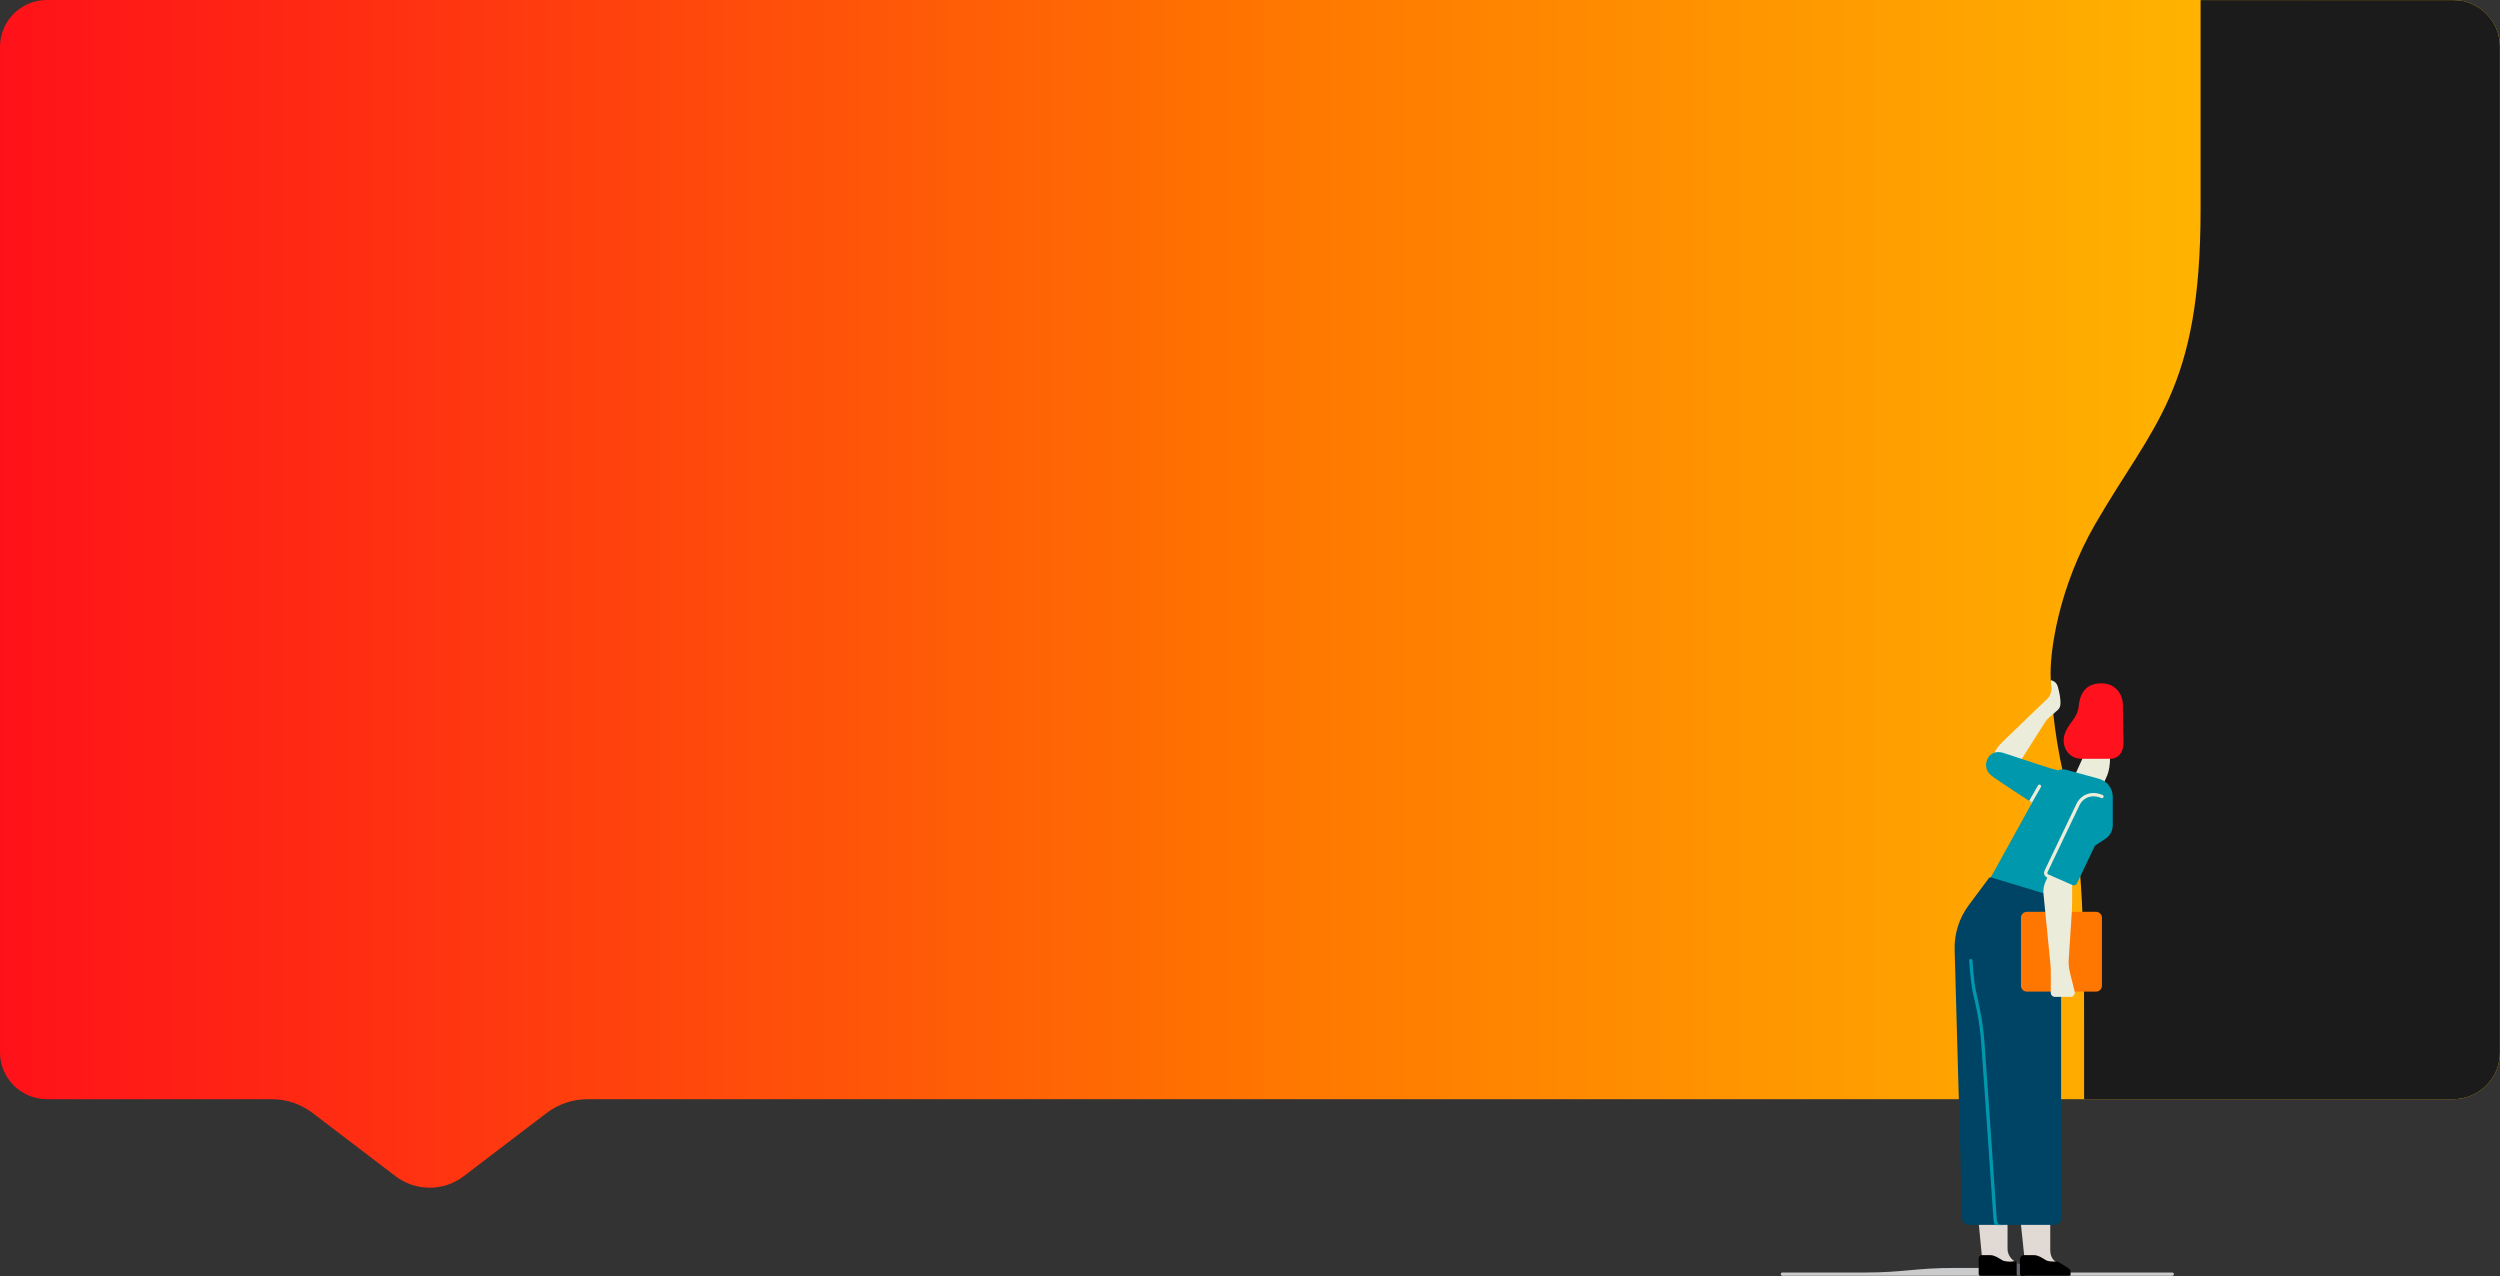 <?xml version="1.0" encoding="UTF-8"?> <svg xmlns="http://www.w3.org/2000/svg" width="2000" height="1021" viewBox="0 0 2000 1021" fill="none"><rect x="0" y="0" width="2000" height="1021" fill="#333333" stroke="none"/><path d="M37.517 -2.83173e-05C16.797 -2.83173e-05 0 16.796 0 37.513V841.84C0 862.556 16.797 879.353 37.517 879.353H217.385C229.205 879.353 240.703 883.235 250.103 890.404L316.428 940.963C332.533 953.24 354.856 953.24 370.964 940.963L437.285 890.404C446.688 883.235 458.187 879.353 470.007 879.353H1962.48C1983.2 879.353 2000 862.556 2000 841.84V37.513C2000 16.796 1983.21 -2.83173e-05 1962.49 -2.83173e-05H37.517Z" fill="url(#paint0_linear_4021_3)"></path><mask id="mask0_4021_3" style="mask-type:luminance" maskUnits="userSpaceOnUse" x="0" y="0" width="2000" height="1021"><path d="M0 3.18451e-05H2000V1021H0V3.18451e-05Z" fill="white"></path></mask><g mask="url(#mask0_4021_3)"><path d="M1962.49 0.001H1760.47V167.31C1760.47 312.294 1722.8 338.552 1675.99 419.605C1647.58 468.814 1639.23 520.978 1640.61 544.177C1642 567.378 1643.52 592.097 1655 637.638C1666.49 683.18 1667.28 751.69 1667.28 817.429V879.353H1962.48C1983.2 879.353 2000 862.557 2000 841.84V37.514C2000 16.798 1983.21 0.001 1962.49 0.001Z" fill="#1B1B1B"></path><path d="M1737.79 1020.66H1425.95C1425.22 1020.66 1424.62 1020.07 1424.62 1019.33C1424.62 1018.6 1425.22 1018 1425.95 1018H1492.37C1523.29 1018 1531.73 1014.33 1564.75 1014.33H1619.84C1634.56 1014.33 1638.23 1018 1656.76 1018H1737.79C1738.52 1018 1739.12 1018.6 1739.12 1019.33C1739.12 1020.07 1738.52 1020.66 1737.79 1020.66Z" fill="#CACBCC"></path><path d="M1594.87 603.955C1596.6 599.342 1598.52 596.843 1603.13 592.423C1607.75 588.002 1636 560.707 1637.92 558.979C1639.84 557.248 1641.19 554.116 1640.97 550.663C1640.66 545.955 1640.61 544.179 1640.61 544.179C1640.61 544.179 1644.84 544.563 1646.19 549.176C1647.53 553.788 1648.11 557.44 1648.3 560.132C1648.49 562.822 1648.69 565.706 1646.19 568.012C1644.4 569.658 1640.66 572.872 1638.66 574.578C1637.79 575.328 1637.03 576.203 1636.41 577.18L1616.4 608.76L1594.87 603.955Z" fill="#ECECDB"></path><path d="M1666.95 604.723L1659.64 620.678L1682.51 627.404C1682.51 627.404 1684.44 623.56 1685.78 620.292C1687.13 617.026 1688.09 612.028 1688.09 605.3C1688.09 598.574 1670.21 601.263 1670.21 601.263L1666.95 604.723Z" fill="#ECECDB"></path><path d="M1625.62 642.203L1591.41 704.095L1643.3 723.315L1673.48 678.147L1684.32 671.043C1687.99 668.639 1690.2 664.549 1690.2 660.162V637.377C1690.2 630.691 1685.74 624.83 1679.29 623.057L1653.88 616.065C1649.84 614.91 1648.11 615.679 1646.19 616.255C1635.42 613.565 1607.75 603.762 1602.36 602.225C1596.98 600.686 1592.73 602.401 1590.45 606.261C1587.95 610.49 1587.95 616.449 1593.14 620.485C1598.33 624.521 1625.62 642.203 1625.62 642.203Z" fill="#0098AD"></path><path d="M1665.41 607.03C1654.26 607.03 1648.69 596.458 1651.76 587.232C1654.84 578.006 1661.95 575.316 1663.1 564.169C1664.26 553.02 1670.02 546.677 1681.17 546.677C1693.66 546.677 1698.28 557.057 1698.28 563.398C1698.28 569.741 1698.69 587.042 1698.85 593.384C1699.04 600.686 1695.58 607.03 1688.09 607.03H1665.41Z" fill="#FF111D"></path><path d="M1582.95 978.183L1585.64 1006.44L1612.17 1013.55V1009.32C1612.17 1009.32 1606.04 1006.29 1606.04 998.941V977.799L1582.95 978.183Z" fill="#E0D9D4"></path><path d="M1616.59 977.991L1619.66 1007.4L1644.84 1012.4L1644.65 1009.32C1644.65 1009.32 1640.2 1007.37 1640.2 999.981V978.375L1616.59 977.991Z" fill="#E0D9D4"></path><path d="M1619.66 1020.66H1584.36C1583.58 1020.66 1582.95 1020.03 1582.95 1019.25V1006.72C1582.95 1005.29 1584.11 1004.13 1585.54 1004.13H1592.37C1595.44 1004.13 1598.38 1006.08 1601.79 1008.17C1603.68 1009.33 1608.13 1009.41 1609.6 1009.21C1611.07 1009.01 1611.98 1008.69 1612.89 1009.21C1613.81 1009.73 1619.25 1013.42 1619.25 1013.42L1619.66 1020.66Z" fill="black"></path><path d="M1648.88 974.854V718.894L1593 701.961C1592.27 701.742 1591.49 702 1591.04 702.605L1575.01 724.118C1567.33 734.43 1563.35 747.029 1563.71 759.881L1569.74 974.996C1569.82 977.733 1572.06 979.913 1574.8 979.913H1643.82C1646.61 979.913 1648.88 977.649 1648.88 974.854Z" fill="#004465"></path><path d="M1616.78 734.131V788.616C1616.78 791.192 1618.87 793.279 1621.44 793.279H1676.89C1679.47 793.279 1681.55 791.192 1681.55 788.616V734.131C1681.55 731.555 1679.47 729.467 1676.89 729.467H1621.44C1618.87 729.467 1616.78 731.555 1616.78 734.131Z" fill="#FF7600"></path><path d="M1640.23 697.176L1636.53 705.06C1635.05 708.203 1634.45 711.686 1634.79 715.14L1640.28 770.735C1640.5 772.95 1640.61 775.174 1640.61 777.399V794.178C1640.61 796.018 1642.1 797.508 1643.94 797.508H1656.54C1658.7 797.508 1660.29 795.476 1659.77 793.375L1655.91 777.808C1655.07 774.43 1654.76 770.944 1654.98 767.472C1655.59 757.898 1656.85 738.216 1657.14 734.464C1657.53 729.467 1657.72 725.623 1657.72 721.01V704.095L1640.23 697.176Z" fill="#ECECDB"></path><path d="M1658.04 708.059L1638.73 699.628C1637.34 699.023 1636.73 697.396 1637.38 696.031C1642.25 685.806 1660.54 647.424 1662.33 643.742C1665.6 637.015 1673.1 633.555 1681.55 637.206C1690.01 640.859 1686.74 652.584 1685.4 656.235C1684.43 658.864 1666.25 696.898 1661.52 706.767C1660.9 708.068 1659.36 708.636 1658.04 708.059Z" fill="#0098AD"></path><path d="M1681.55 637.206C1673.1 633.555 1665.6 637.014 1662.33 643.741C1660.54 647.425 1641.67 686.986 1636.8 697.21C1636.14 698.575 1636.76 700.202 1638.14 700.807L1640.61 702.102" stroke="#ECECDB" stroke-width="2.667" stroke-miterlimit="10" stroke-linecap="round" stroke-linejoin="round"></path></g><mask id="mask1_4021_3" style="mask-type:luminance" maskUnits="userSpaceOnUse" x="1569" y="756" width="50" height="224"><path d="M1569.99 756.352V976.336C1570.62 978.407 1572.53 979.913 1574.8 979.913H1618.9V756.352H1569.99Z" fill="white"></path></mask><g mask="url(#mask1_4021_3)"><path d="M1576.61 768.485C1576.61 768.485 1577.76 785.014 1579.49 793.279C1581.22 801.545 1584.68 813.654 1586.22 833.451C1587.56 850.751 1594.43 951.085 1596.12 975.757C1596.36 979.317 1598.24 981.295 1601.51 981.295" stroke="#0098AD" stroke-width="2.667" stroke-miterlimit="10" stroke-linecap="round" stroke-linejoin="round"></path></g><mask id="mask2_4021_3" style="mask-type:luminance" maskUnits="userSpaceOnUse" x="1613" y="619" width="37" height="35"><path d="M1613.94 619.903V634.576C1620.31 638.767 1625.62 642.203 1625.62 642.203L1619.47 653.329H1649.01V619.903H1613.94Z" fill="white"></path></mask><g mask="url(#mask2_4021_3)"><path d="M1623.76 642.612L1631.57 629.003" stroke="#ECECDB" stroke-width="2.667" stroke-miterlimit="10" stroke-linecap="round" stroke-linejoin="round"></path></g><mask id="mask3_4021_3" style="mask-type:luminance" maskUnits="userSpaceOnUse" x="1606" y="1008" width="14" height="13"><path d="M1609.6 1009.21C1608.89 1009.3 1607.5 1009.33 1606.04 1009.21V1020.66H1619.66L1619.25 1013.42C1619.25 1013.42 1613.81 1009.73 1612.89 1009.21C1612.53 1009 1612.16 1008.93 1611.76 1008.93C1611.16 1008.93 1610.48 1009.09 1609.6 1009.21Z" fill="white"></path></mask><g mask="url(#mask3_4021_3)"><path d="M1617.41 1020.66C1616.63 1020.66 1616 1020.03 1616 1019.25V1007.56" stroke="#62666B" stroke-width="5.333" stroke-miterlimit="10"></path></g><mask id="mask4_4021_3" style="mask-type:luminance" maskUnits="userSpaceOnUse" x="0" y="-7" width="2000" height="1028"><path d="M0 -7H2000V1021H0V-7Z" fill="white"></path></mask><g mask="url(#mask4_4021_3)"><path d="M1617.41 1020.66C1616.63 1020.66 1616 1020.03 1616 1019.25V1007.56C1616 1005.67 1617.54 1004.13 1619.43 1004.13H1627.39C1630.47 1004.13 1633.4 1006.08 1636.81 1008.17C1638.7 1009.33 1643.16 1009.32 1644.63 1009.17C1646.14 1009.01 1647.02 1009.73 1648.13 1010.4C1649.04 1010.96 1654.41 1014.37 1654.41 1014.37C1655.72 1015.17 1656.47 1016.08 1656.47 1017.51V1019.64C1656.47 1020.2 1656.02 1020.66 1655.45 1020.66H1617.41Z" fill="black"></path></g><defs><linearGradient id="paint0_linear_4021_3" x1="0" y1="476.621" x2="2000" y2="476.621" gradientUnits="userSpaceOnUse"><stop stop-color="#FF1119"></stop><stop offset="0.508" stop-color="#FF7600"></stop><stop offset="0.511" stop-color="#FF7600"></stop><stop offset="1" stop-color="#FFC700"></stop><stop offset="1" stop-color="#FFC700"></stop></linearGradient></defs></svg> 